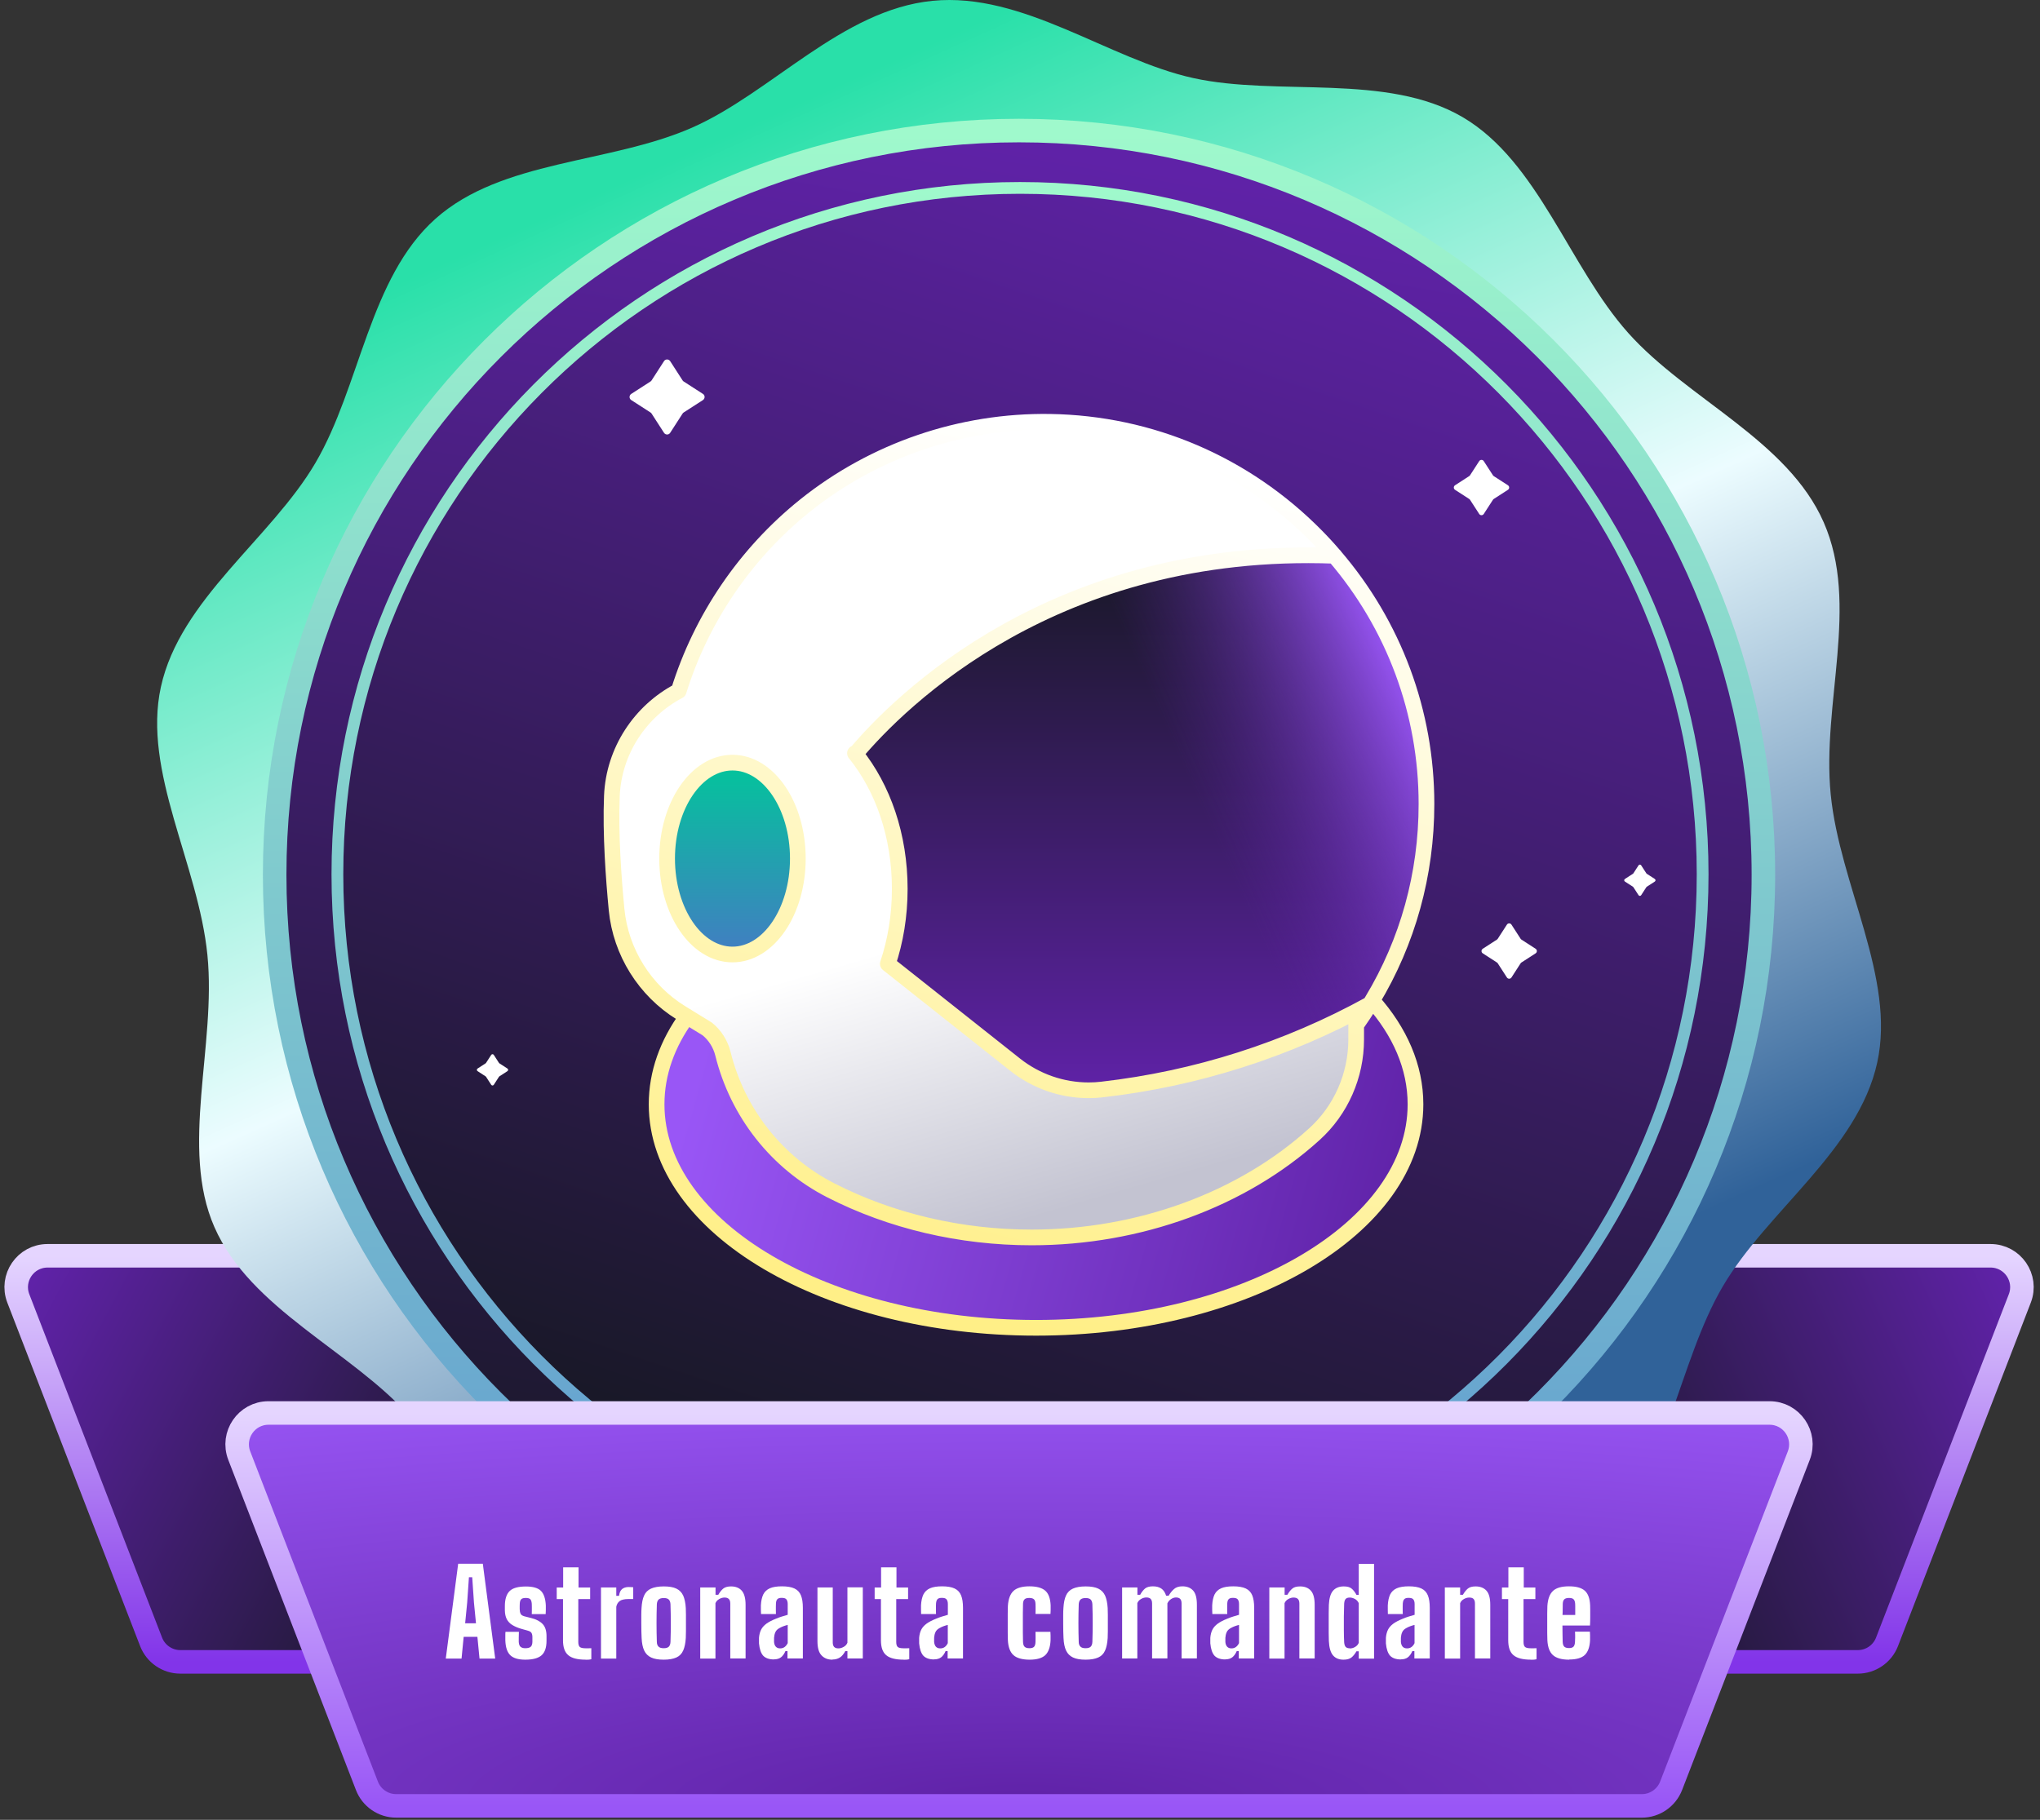 <svg width="260" height="232" viewBox="0 0 260 232" fill="none" xmlns="http://www.w3.org/2000/svg">
<rect x="0" y="0" width="260" height="232" fill="#333333" stroke="none"/>
<g id="Group 42582">
<g id="Group">
<path id="Vector" d="M65.655 164.095V207.865C65.655 210.075 63.865 211.865 61.655 211.865H22.985C21.335 211.865 19.845 210.845 19.255 209.305L2.335 165.535C1.325 162.915 3.255 160.095 6.065 160.095H61.655C63.865 160.095 65.655 161.885 65.655 164.095Z" fill="url(#paint0_linear_188_15675)" stroke="url(#paint1_linear_188_15675)" stroke-width="3" stroke-miterlimit="10"/>
<path id="Vector_2" d="M194.105 164.095V207.865C194.105 210.075 195.895 211.865 198.105 211.865H236.776C238.426 211.865 239.915 210.845 240.505 209.305L257.426 165.535C258.436 162.915 256.506 160.095 253.696 160.095H198.105C195.895 160.095 194.105 161.885 194.105 164.095Z" fill="url(#paint2_linear_188_15675)" stroke="url(#paint3_linear_188_15675)" stroke-width="3" stroke-miterlimit="10"/>
</g>
<path id="Vector_3" d="M140.916 222.925C129.336 224.075 118.466 215.445 107.666 213.075C96.866 210.705 83.016 213.775 73.346 208.095C63.675 202.415 59.776 189.015 52.236 180.575C44.776 172.205 31.926 166.915 27.326 156.435C22.886 146.315 27.586 133.335 26.436 121.755C25.286 110.175 18.136 98.375 20.506 87.575C22.956 76.395 34.516 68.695 40.196 59.025C45.926 49.265 47.045 35.435 55.495 27.895C63.946 20.355 77.696 20.885 88.176 16.285C98.296 11.845 107.266 1.255 118.846 0.105C130.426 -1.045 141.306 7.585 152.096 9.955C162.886 12.325 176.746 9.255 186.416 14.935C196.086 20.615 199.986 34.015 207.526 42.455C215.066 50.895 227.836 56.115 232.436 66.595C237.036 77.075 232.176 89.695 233.326 101.275C234.476 112.855 241.626 124.655 239.256 135.455C236.806 146.635 225.246 154.335 219.566 164.005C213.836 173.765 212.716 187.595 204.266 195.135C195.816 202.675 182.066 202.145 171.586 206.745C161.466 211.185 152.496 221.775 140.916 222.925Z" fill="url(#paint4_linear_188_15675)"/>
<path id="Vector_4" d="M129.876 206.385C182.271 206.385 224.746 163.91 224.746 111.515C224.746 59.119 182.271 16.645 129.876 16.645C77.481 16.645 35.006 59.119 35.006 111.515C35.006 163.91 77.481 206.385 129.876 206.385Z" fill="url(#paint5_linear_188_15675)"/>
<path id="Vector_5" d="M129.876 206.385C182.271 206.385 224.746 163.91 224.746 111.515C224.746 59.119 182.271 16.645 129.876 16.645C77.481 16.645 35.006 59.119 35.006 111.515C35.006 163.91 77.481 206.385 129.876 206.385Z" fill="url(#paint6_linear_188_15675)" stroke="url(#paint7_linear_188_15675)" stroke-width="3" stroke-miterlimit="10"/>
<path id="Vector_6" d="M130.002 198.957C178.051 198.957 217.002 159.782 217.002 111.457C217.002 63.132 178.051 23.957 130.002 23.957C81.953 23.957 43.002 63.132 43.002 111.457C43.002 159.782 81.953 198.957 130.002 198.957Z" fill="url(#paint8_linear_188_15675)" stroke="url(#paint9_linear_188_15675)" stroke-width="1.5" stroke-miterlimit="10"/>
<g id="Group_2">
<g id="Group_3">
<path id="Vector_7" d="M174.896 127.555C178.416 131.505 180.406 136.005 180.406 140.785C180.406 156.515 158.756 169.275 132.046 169.275C105.336 169.275 83.686 156.515 83.686 140.785C83.686 136.815 85.066 133.025 87.566 129.585L90.135 131.165C91.126 131.965 91.835 133.085 92.135 134.315C94.005 141.875 99.005 148.225 105.875 151.735C113.555 155.665 122.415 157.745 131.495 157.745C145.165 157.745 158.296 152.945 167.526 144.575C170.906 141.505 172.845 137.105 172.845 132.505V130.675C173.465 129.805 174.055 128.915 174.615 128.005C174.705 127.855 174.806 127.705 174.896 127.545V127.555Z" fill="url(#paint10_linear_188_15675)"/>
<path id="Vector_8" d="M93.355 121.685C97.956 121.685 101.685 116.21 101.685 109.455C101.685 102.701 97.956 97.225 93.355 97.225C88.755 97.225 85.025 102.701 85.025 109.455C85.025 116.21 88.755 121.685 93.355 121.685Z" fill="url(#paint11_linear_188_15675)"/>
<g id="Vector_9">
<path d="M181.816 102.485C181.816 111.455 179.436 120.015 174.896 127.555C174.806 127.705 174.706 127.855 174.616 128.015C164.056 133.835 152.456 137.535 140.466 138.905C139.896 138.975 139.326 139.005 138.756 139.005C135.366 139.005 132.066 137.865 129.386 135.745L113.166 122.895C114.146 119.975 114.686 116.755 114.686 113.345C114.686 106.555 112.546 100.495 109.036 96.115C114.656 89.435 134.466 69.535 170.106 70.865C177.686 79.695 181.826 90.805 181.826 102.495L181.816 102.485Z" fill="url(#paint12_linear_188_15675)"/>
<path d="M181.816 102.485C181.816 111.455 179.436 120.015 174.896 127.555C174.806 127.705 174.706 127.855 174.616 128.015C164.056 133.835 152.456 137.535 140.466 138.905C139.896 138.975 139.326 139.005 138.756 139.005C135.366 139.005 132.066 137.865 129.386 135.745L113.166 122.895C114.146 119.975 114.686 116.755 114.686 113.345C114.686 106.555 112.546 100.495 109.036 96.115C114.656 89.435 134.466 69.535 170.106 70.865C177.686 79.695 181.826 90.805 181.826 102.495L181.816 102.485Z" fill="url(#paint13_linear_188_15675)"/>
</g>
<path id="Vector_10" d="M109.025 96.105C112.535 100.485 114.675 106.545 114.675 113.335C114.675 116.745 114.135 119.965 113.155 122.885L129.375 135.735C132.055 137.855 135.365 138.995 138.745 138.995C139.315 138.995 139.885 138.965 140.455 138.895C152.445 137.525 164.055 133.825 174.605 128.005C174.045 128.905 173.455 129.795 172.835 130.675V132.505C172.835 137.115 170.895 141.515 167.515 144.575C158.295 152.945 145.155 157.745 131.485 157.745C122.405 157.745 113.545 155.665 105.865 151.735C99.005 148.225 93.995 141.875 92.125 134.315C91.815 133.075 91.115 131.965 90.125 131.165L87.555 129.585L86.796 129.115C82.175 126.275 79.106 121.365 78.576 115.965C78.195 112.025 77.775 106.315 77.975 101.455C78.215 95.725 81.585 90.655 86.495 88.075C89.365 78.835 94.985 70.555 102.595 64.445C111.405 57.385 122.485 53.595 133.815 53.765C146.646 53.965 158.695 59.125 167.755 68.325C168.565 69.145 169.336 69.985 170.076 70.855C134.446 69.525 114.635 89.425 109.005 96.105H109.025ZM101.685 109.455C101.685 102.705 97.955 97.225 93.355 97.225C88.755 97.225 85.025 102.705 85.025 109.455C85.025 116.205 88.755 121.685 93.355 121.685C97.955 121.685 101.685 116.215 101.685 109.455Z" fill="url(#paint14_linear_188_15675)"/>
</g>
<path id="Vector_11" d="M174.645 127.995C174.645 127.995 174.625 128.005 174.615 128.005C164.055 133.825 152.455 137.525 140.465 138.895C139.895 138.965 139.325 138.995 138.755 138.995C135.365 138.995 132.065 137.855 129.385 135.735L113.165 122.885M109.025 96.105C114.645 89.425 134.455 69.525 170.095 70.855M108.965 96.025C108.965 96.025 109.005 96.075 109.025 96.095C112.535 100.475 114.675 106.535 114.675 113.325C114.675 116.735 114.135 119.955 113.155 122.875M87.565 129.585C85.065 133.025 83.685 136.805 83.685 140.785C83.685 156.515 105.335 169.275 132.045 169.275C158.755 169.275 180.405 156.515 180.405 140.785C180.405 136.015 178.415 131.515 174.895 127.555M101.685 109.455C101.685 116.21 97.956 121.685 93.355 121.685C88.755 121.685 85.025 116.21 85.025 109.455C85.025 102.701 88.755 97.225 93.355 97.225C97.956 97.225 101.685 102.701 101.685 109.455ZM174.615 128.015C174.055 128.915 173.465 129.805 172.845 130.685V132.515C172.845 137.125 170.905 141.525 167.525 144.585C158.305 152.955 145.165 157.755 131.495 157.755C122.415 157.755 113.555 155.675 105.875 151.745C99.015 148.235 94.005 141.885 92.135 134.325C91.825 133.085 91.125 131.975 90.135 131.175L87.565 129.595L86.805 129.125C82.185 126.285 79.115 121.375 78.585 115.975C78.205 112.035 77.785 106.325 77.985 101.465C78.225 95.735 81.595 90.665 86.505 88.085C89.375 78.845 94.995 70.565 102.605 64.455C111.415 57.395 122.495 53.605 133.825 53.775C146.655 53.975 158.705 59.135 167.765 68.335C168.575 69.155 169.345 69.995 170.085 70.865C177.665 79.695 181.805 90.805 181.805 102.495C181.805 111.465 179.425 120.025 174.885 127.565C174.795 127.715 174.695 127.865 174.605 128.025L174.615 128.015Z" stroke="url(#paint15_linear_188_15675)" stroke-width="2" stroke-linecap="round" stroke-linejoin="round"/>
</g>
<path id="Vector_12" d="M209.255 230.225H50.495C48.845 230.225 47.355 229.205 46.765 227.665L30.495 185.575C29.485 182.955 31.415 180.135 34.225 180.135H225.525C228.335 180.135 230.265 182.955 229.255 185.575L212.985 227.665C212.385 229.205 210.905 230.225 209.255 230.225Z" fill="url(#paint16_radial_188_15675)" stroke="url(#paint17_linear_188_15675)" stroke-width="3" stroke-miterlimit="10"/>
<g id="Group_4">
<path id="Vector_13" d="M56.815 211.444L58.395 199.354H61.535L63.115 211.444H61.115L60.845 208.674H59.095L58.825 211.444H56.825H56.815ZM59.275 206.944H60.665L60.405 204.284L60.185 201.074H59.765L59.545 204.284L59.285 206.944H59.275Z" fill="white"/>
<path id="Vector_14" d="M66.955 211.585C66.065 211.585 65.425 211.395 65.035 211.015C64.645 210.635 64.435 210.005 64.405 209.115C64.405 208.935 64.405 208.735 64.405 208.515C64.405 208.295 64.405 208.125 64.425 208.035H66.135C66.125 208.305 66.115 208.545 66.115 208.775C66.115 209.005 66.115 209.185 66.115 209.325C66.135 209.615 66.205 209.825 66.345 209.945C66.485 210.065 66.685 210.125 66.945 210.125C67.265 210.125 67.495 210.065 67.635 209.945C67.775 209.825 67.845 209.615 67.855 209.325V208.695C67.855 208.485 67.815 208.315 67.745 208.185C67.665 208.055 67.535 207.965 67.335 207.905L66.355 207.625C65.925 207.495 65.565 207.335 65.265 207.145C64.965 206.955 64.745 206.715 64.585 206.415C64.435 206.115 64.355 205.745 64.345 205.305V204.765C64.345 203.865 64.555 203.225 64.955 202.835C65.355 202.445 66.045 202.255 67.035 202.255C67.935 202.255 68.575 202.445 68.945 202.815C69.315 203.185 69.525 203.815 69.565 204.675C69.575 204.845 69.575 205.045 69.565 205.275C69.555 205.505 69.555 205.675 69.545 205.775H67.775C67.775 205.665 67.775 205.525 67.785 205.345C67.785 205.165 67.785 204.995 67.785 204.835C67.785 204.665 67.785 204.545 67.775 204.455C67.755 204.185 67.695 203.995 67.595 203.885C67.485 203.775 67.305 203.715 67.025 203.715C66.735 203.715 66.535 203.765 66.425 203.885C66.315 203.995 66.255 204.185 66.245 204.455C66.245 204.585 66.245 204.675 66.235 204.745C66.235 204.815 66.235 204.945 66.235 205.125C66.235 205.355 66.275 205.555 66.345 205.715C66.415 205.875 66.575 205.985 66.825 206.055L67.695 206.275C68.345 206.435 68.835 206.695 69.165 207.045C69.495 207.395 69.655 207.915 69.655 208.585V209.165C69.655 210.035 69.445 210.655 69.025 211.025C68.605 211.395 67.915 211.585 66.945 211.585H66.955Z" fill="white"/>
<path id="Vector_15" d="M74.645 211.584C73.605 211.584 72.865 211.394 72.425 211.014C71.975 210.634 71.755 210.004 71.755 209.114V203.864H70.955V202.384H71.775V199.814H73.735V202.384H75.215V203.864H73.705V209.324C73.705 209.624 73.765 209.834 73.885 209.954C74.005 210.074 74.265 210.134 74.655 210.134C74.775 210.134 74.885 210.134 74.995 210.134C75.105 210.134 75.225 210.134 75.365 210.124V211.524C75.255 211.554 75.145 211.574 75.025 211.584C74.905 211.584 74.775 211.594 74.645 211.594V211.584Z" fill="white"/>
<path id="Vector_16" d="M76.595 211.444V202.374H78.545V203.444H78.895C78.955 203.024 79.085 202.734 79.295 202.574C79.505 202.414 79.775 202.324 80.095 202.324C80.215 202.324 80.335 202.324 80.445 202.334C80.555 202.344 80.645 202.354 80.705 202.354V203.854H80.125C79.585 203.854 79.195 203.944 78.975 204.114C78.755 204.284 78.605 204.524 78.545 204.844V211.444H76.595Z" fill="white"/>
<path id="Vector_17" d="M84.595 211.585C83.915 211.585 83.385 211.495 82.985 211.305C82.585 211.115 82.295 210.824 82.105 210.424C81.915 210.024 81.805 209.484 81.775 208.814C81.775 208.584 81.755 208.305 81.745 207.975C81.745 207.645 81.735 207.294 81.735 206.934C81.735 206.574 81.735 206.214 81.735 205.874C81.735 205.534 81.745 205.245 81.765 204.995C81.805 204.335 81.905 203.814 82.095 203.404C82.275 202.994 82.575 202.705 82.975 202.525C83.375 202.345 83.915 202.245 84.595 202.245C85.275 202.245 85.815 202.335 86.205 202.525C86.595 202.715 86.885 203.005 87.075 203.415C87.255 203.825 87.365 204.345 87.405 204.995C87.405 205.225 87.425 205.504 87.425 205.844C87.425 206.174 87.425 206.525 87.425 206.895C87.425 207.265 87.425 207.615 87.425 207.945C87.425 208.285 87.415 208.575 87.405 208.825C87.365 209.475 87.255 210.015 87.075 210.415C86.895 210.825 86.605 211.125 86.205 211.305C85.805 211.485 85.275 211.585 84.595 211.585ZM84.595 210.124C84.905 210.124 85.115 210.054 85.245 209.924C85.375 209.784 85.445 209.584 85.455 209.314C85.455 208.914 85.475 208.514 85.485 208.124C85.485 207.724 85.495 207.324 85.495 206.924C85.495 206.524 85.495 206.125 85.485 205.725C85.485 205.325 85.465 204.935 85.455 204.535C85.445 204.265 85.375 204.064 85.245 203.924C85.115 203.794 84.895 203.725 84.595 203.725C84.295 203.725 84.075 203.794 83.935 203.924C83.805 204.054 83.725 204.265 83.715 204.535C83.715 204.924 83.695 205.325 83.685 205.725C83.685 206.125 83.675 206.524 83.675 206.924C83.675 207.324 83.675 207.724 83.685 208.124C83.685 208.524 83.705 208.924 83.715 209.314C83.715 209.584 83.795 209.794 83.935 209.924C84.075 210.064 84.295 210.124 84.595 210.124Z" fill="white"/>
<path id="Vector_18" d="M89.245 211.445V202.374H91.195V203.314H91.545C91.745 202.974 91.955 202.705 92.175 202.525C92.395 202.345 92.725 202.245 93.165 202.245C93.755 202.245 94.215 202.425 94.535 202.785C94.855 203.145 95.025 203.754 95.025 204.594V211.434H93.075V204.434C93.075 204.164 93.015 203.974 92.885 203.844C92.755 203.714 92.575 203.665 92.335 203.665C92.115 203.665 91.895 203.725 91.665 203.855C91.435 203.985 91.275 204.155 91.185 204.385V211.445H89.235H89.245Z" fill="white"/>
<path id="Vector_19" d="M98.655 211.555C98.035 211.555 97.575 211.395 97.275 211.085C96.985 210.765 96.805 210.245 96.735 209.505C96.735 209.405 96.735 209.284 96.735 209.154C96.735 209.024 96.735 208.905 96.735 208.805C96.765 208.405 96.855 208.065 96.995 207.775C97.135 207.485 97.365 207.235 97.665 207.005C97.965 206.785 98.365 206.574 98.865 206.374C99.125 206.264 99.385 206.164 99.625 206.094C99.875 206.014 100.125 205.935 100.395 205.865V204.505C100.395 204.245 100.345 204.044 100.235 203.904C100.125 203.764 99.925 203.704 99.625 203.704C99.365 203.704 99.185 203.754 99.075 203.874C98.965 203.984 98.905 204.175 98.895 204.445C98.895 204.525 98.895 204.655 98.885 204.825C98.885 204.995 98.885 205.164 98.885 205.344C98.885 205.524 98.885 205.664 98.895 205.764H96.995C96.995 205.674 96.985 205.515 96.975 205.275C96.975 205.045 96.975 204.834 96.975 204.654C97.005 204.094 97.105 203.635 97.275 203.275C97.455 202.915 97.735 202.654 98.115 202.484C98.495 202.314 99.015 202.234 99.665 202.234C100.315 202.234 100.875 202.324 101.265 202.514C101.655 202.704 101.925 202.995 102.085 203.395C102.245 203.795 102.325 204.315 102.325 204.965V211.434H100.365V210.495H100.105C99.945 210.855 99.755 211.115 99.535 211.285C99.315 211.455 99.015 211.544 98.635 211.544L98.655 211.555ZM99.445 210.145C99.655 210.145 99.845 210.085 100.005 209.965C100.165 209.845 100.295 209.675 100.395 209.475V207.154C100.215 207.194 100.035 207.254 99.865 207.314C99.695 207.374 99.525 207.454 99.365 207.544C99.095 207.684 98.915 207.865 98.825 208.075C98.725 208.285 98.675 208.534 98.655 208.794V209.075C98.655 209.165 98.655 209.245 98.655 209.335C98.675 209.595 98.755 209.794 98.885 209.934C99.015 210.074 99.195 210.145 99.435 210.145H99.445Z" fill="white"/>
<path id="Vector_20" d="M106.095 211.585C105.515 211.585 105.045 211.405 104.705 211.035C104.355 210.675 104.186 210.065 104.186 209.215V202.374H106.135V209.374C106.135 209.644 106.196 209.835 106.316 209.965C106.436 210.085 106.615 210.145 106.855 210.145C107.075 210.145 107.296 210.084 107.526 209.954C107.756 209.824 107.915 209.654 108.005 209.424V202.365H109.965V211.434H108.005V210.495H107.735C107.525 210.875 107.296 211.154 107.036 211.314C106.776 211.474 106.465 211.564 106.105 211.564L106.095 211.585Z" fill="white"/>
<path id="Vector_21" d="M115.176 211.584C114.136 211.584 113.396 211.394 112.946 211.014C112.496 210.634 112.276 210.004 112.276 209.114V203.864H111.476V202.384H112.296V199.814H114.256V202.384H115.736V203.864H114.226V209.324C114.226 209.624 114.286 209.834 114.406 209.954C114.526 210.074 114.786 210.134 115.176 210.134C115.296 210.134 115.416 210.134 115.516 210.134C115.616 210.134 115.746 210.134 115.886 210.124V211.524C115.776 211.554 115.666 211.574 115.546 211.584C115.426 211.584 115.296 211.594 115.166 211.594L115.176 211.584Z" fill="white"/>
<path id="Vector_22" d="M119.066 211.555C118.446 211.555 117.986 211.395 117.686 211.085C117.396 210.765 117.216 210.245 117.146 209.505C117.146 209.405 117.146 209.284 117.146 209.154C117.146 209.024 117.146 208.905 117.146 208.805C117.176 208.405 117.266 208.065 117.406 207.775C117.546 207.485 117.776 207.235 118.076 207.005C118.376 206.785 118.776 206.574 119.276 206.374C119.536 206.264 119.796 206.164 120.036 206.094C120.286 206.014 120.536 205.935 120.806 205.865V204.505C120.806 204.245 120.756 204.044 120.646 203.904C120.536 203.764 120.336 203.704 120.036 203.704C119.776 203.704 119.595 203.754 119.485 203.874C119.375 203.984 119.316 204.175 119.296 204.445C119.296 204.525 119.296 204.655 119.286 204.825C119.286 204.995 119.286 205.164 119.286 205.344C119.286 205.524 119.286 205.664 119.296 205.764H117.396C117.396 205.674 117.395 205.515 117.385 205.275C117.385 205.045 117.385 204.834 117.385 204.654C117.415 204.094 117.516 203.635 117.686 203.275C117.866 202.915 118.146 202.654 118.526 202.484C118.906 202.314 119.426 202.234 120.076 202.234C120.726 202.234 121.286 202.324 121.676 202.514C122.066 202.704 122.335 202.995 122.495 203.395C122.655 203.795 122.735 204.315 122.735 204.965V211.434H120.776V210.495H120.516C120.356 210.855 120.166 211.115 119.946 211.285C119.726 211.455 119.426 211.544 119.046 211.544L119.066 211.555ZM119.855 210.145C120.065 210.145 120.256 210.085 120.416 209.965C120.576 209.845 120.706 209.675 120.796 209.475V207.154C120.616 207.194 120.436 207.254 120.266 207.314C120.096 207.374 119.926 207.454 119.766 207.544C119.496 207.684 119.315 207.865 119.225 208.075C119.125 208.285 119.076 208.534 119.056 208.794V209.075C119.056 209.165 119.056 209.245 119.056 209.335C119.086 209.595 119.156 209.794 119.286 209.934C119.416 210.074 119.595 210.145 119.835 210.145H119.855Z" fill="white"/>
<path id="Vector_23" d="M131.975 205.775C131.975 205.665 131.975 205.524 131.985 205.344C131.985 205.164 131.985 204.995 131.985 204.835C131.985 204.665 131.985 204.544 131.975 204.454C131.965 204.184 131.896 203.995 131.776 203.885C131.656 203.775 131.456 203.715 131.186 203.715C130.916 203.715 130.705 203.765 130.585 203.885C130.465 203.995 130.395 204.184 130.385 204.454C130.385 204.854 130.365 205.264 130.365 205.674C130.365 206.084 130.365 206.495 130.365 206.895C130.365 207.295 130.365 207.705 130.365 208.115C130.365 208.515 130.375 208.925 130.385 209.325C130.395 209.615 130.465 209.825 130.595 209.945C130.725 210.065 130.925 210.124 131.215 210.124C131.475 210.124 131.666 210.065 131.786 209.945C131.906 209.825 131.965 209.615 131.975 209.325C131.985 209.185 131.985 209.005 131.985 208.775C131.985 208.545 131.985 208.305 131.975 208.035H133.875C133.885 208.125 133.896 208.284 133.896 208.514C133.896 208.744 133.896 208.945 133.896 209.115C133.856 209.995 133.625 210.624 133.215 211.014C132.805 211.394 132.135 211.585 131.225 211.585C130.315 211.585 129.596 211.394 129.176 211.014C128.746 210.634 128.505 210.005 128.455 209.115C128.455 208.885 128.436 208.574 128.436 208.184C128.436 207.804 128.436 207.385 128.436 206.945C128.436 206.505 128.436 206.095 128.436 205.695C128.436 205.295 128.445 204.984 128.455 204.734C128.515 203.834 128.756 203.195 129.186 202.805C129.606 202.425 130.285 202.234 131.205 202.234C132.125 202.234 132.805 202.424 133.225 202.794C133.645 203.164 133.866 203.794 133.906 204.654C133.906 204.824 133.916 205.025 133.906 205.255C133.906 205.485 133.895 205.655 133.885 205.755H131.985L131.975 205.775Z" fill="white"/>
<path id="Vector_24" d="M138.365 211.585C137.685 211.585 137.155 211.495 136.755 211.305C136.355 211.115 136.065 210.824 135.875 210.424C135.685 210.024 135.575 209.484 135.545 208.814C135.545 208.584 135.525 208.305 135.515 207.975C135.515 207.645 135.505 207.294 135.505 206.934C135.505 206.574 135.505 206.214 135.505 205.874C135.505 205.534 135.515 205.245 135.535 204.995C135.575 204.335 135.675 203.814 135.865 203.404C136.045 202.994 136.345 202.705 136.745 202.525C137.145 202.345 137.685 202.245 138.365 202.245C139.045 202.245 139.585 202.335 139.975 202.525C140.365 202.715 140.655 203.005 140.845 203.415C141.025 203.825 141.135 204.345 141.175 204.995C141.175 205.225 141.195 205.504 141.195 205.844C141.195 206.174 141.195 206.525 141.195 206.895C141.195 207.265 141.195 207.615 141.195 207.945C141.195 208.285 141.185 208.575 141.175 208.825C141.135 209.475 141.025 210.015 140.845 210.415C140.665 210.825 140.375 211.125 139.975 211.305C139.575 211.485 139.045 211.585 138.365 211.585ZM138.365 210.124C138.675 210.124 138.885 210.054 139.015 209.924C139.145 209.784 139.215 209.584 139.225 209.314C139.225 208.914 139.245 208.514 139.255 208.124C139.255 207.724 139.265 207.324 139.265 206.924C139.265 206.524 139.265 206.125 139.255 205.725C139.255 205.325 139.235 204.935 139.225 204.535C139.215 204.265 139.145 204.064 139.015 203.924C138.885 203.794 138.665 203.725 138.365 203.725C138.065 203.725 137.845 203.794 137.705 203.924C137.575 204.054 137.495 204.265 137.485 204.535C137.485 204.924 137.465 205.325 137.455 205.725C137.455 206.125 137.445 206.524 137.445 206.924C137.445 207.324 137.445 207.724 137.455 208.124C137.455 208.524 137.475 208.924 137.485 209.314C137.485 209.584 137.565 209.794 137.705 209.924C137.845 210.064 138.065 210.124 138.365 210.124Z" fill="white"/>
<path id="Vector_25" d="M143.015 211.445V202.374H144.965V203.314H145.315C145.505 202.964 145.715 202.704 145.935 202.514C146.155 202.334 146.495 202.234 146.935 202.234C147.375 202.234 147.715 202.324 148.005 202.514C148.285 202.704 148.495 203.004 148.625 203.434H148.945C149.145 203.084 149.375 202.805 149.635 202.575C149.895 202.345 150.255 202.234 150.695 202.234C151.285 202.234 151.735 202.415 152.065 202.775C152.395 203.135 152.545 203.745 152.545 204.585V211.424H150.595V204.424C150.595 204.154 150.535 203.965 150.415 203.835C150.295 203.715 150.115 203.654 149.875 203.654C149.665 203.654 149.455 203.725 149.245 203.865C149.035 204.005 148.885 204.184 148.785 204.404V211.424H146.835V204.424C146.835 204.154 146.775 203.965 146.655 203.835C146.535 203.715 146.355 203.654 146.105 203.654C145.885 203.654 145.655 203.714 145.435 203.844C145.205 203.974 145.045 204.144 144.955 204.374V211.434H143.005L143.015 211.445Z" fill="white"/>
<path id="Vector_26" d="M156.175 211.555C155.555 211.555 155.095 211.395 154.795 211.085C154.505 210.765 154.325 210.245 154.255 209.505C154.255 209.405 154.255 209.284 154.255 209.154C154.255 209.024 154.255 208.905 154.255 208.805C154.285 208.405 154.375 208.065 154.515 207.775C154.655 207.485 154.885 207.235 155.185 207.005C155.485 206.785 155.885 206.574 156.385 206.374C156.645 206.264 156.905 206.164 157.145 206.094C157.395 206.014 157.645 205.935 157.915 205.865V204.505C157.915 204.245 157.865 204.044 157.755 203.904C157.645 203.764 157.445 203.704 157.145 203.704C156.885 203.704 156.705 203.754 156.595 203.874C156.485 203.984 156.425 204.175 156.415 204.445C156.415 204.525 156.415 204.655 156.405 204.825C156.405 204.995 156.405 205.164 156.405 205.344C156.405 205.524 156.405 205.664 156.415 205.764H154.515C154.515 205.674 154.505 205.515 154.495 205.275C154.495 205.045 154.495 204.834 154.495 204.654C154.525 204.094 154.625 203.635 154.795 203.275C154.975 202.915 155.255 202.654 155.635 202.484C156.015 202.314 156.535 202.234 157.185 202.234C157.835 202.234 158.395 202.324 158.785 202.514C159.175 202.704 159.445 202.995 159.605 203.395C159.765 203.795 159.845 204.315 159.845 204.965V211.434H157.885V210.495H157.625C157.465 210.855 157.275 211.115 157.055 211.285C156.835 211.455 156.535 211.544 156.155 211.544L156.175 211.555ZM156.965 210.145C157.175 210.145 157.365 210.085 157.525 209.965C157.685 209.845 157.815 209.675 157.915 209.475V207.154C157.735 207.194 157.555 207.254 157.385 207.314C157.215 207.374 157.045 207.454 156.885 207.544C156.615 207.684 156.435 207.865 156.345 208.075C156.245 208.285 156.195 208.534 156.175 208.794V209.075C156.175 209.165 156.175 209.245 156.175 209.335C156.195 209.595 156.275 209.794 156.405 209.934C156.535 210.074 156.715 210.145 156.955 210.145H156.965Z" fill="white"/>
<path id="Vector_27" d="M161.776 211.445V202.374H163.726V203.314H164.076C164.276 202.974 164.486 202.705 164.706 202.525C164.926 202.335 165.256 202.245 165.696 202.245C166.286 202.245 166.746 202.425 167.066 202.785C167.396 203.145 167.556 203.754 167.556 204.594V211.434H165.606V204.434C165.606 204.164 165.546 203.974 165.416 203.844C165.296 203.724 165.106 203.665 164.866 203.665C164.646 203.665 164.426 203.725 164.196 203.855C163.966 203.985 163.806 204.155 163.716 204.385V211.445H161.766H161.776Z" fill="white"/>
<path id="Vector_28" d="M171.245 211.585C170.655 211.585 170.205 211.405 169.895 211.035C169.585 210.675 169.405 210.065 169.365 209.215C169.365 208.935 169.345 208.594 169.345 208.184C169.345 207.774 169.345 207.364 169.345 206.924C169.345 206.484 169.345 206.064 169.345 205.654C169.345 205.244 169.355 204.894 169.365 204.594C169.405 203.744 169.585 203.145 169.905 202.785C170.225 202.424 170.685 202.245 171.265 202.245C171.715 202.245 172.045 202.335 172.265 202.525C172.485 202.705 172.695 202.975 172.885 203.325H173.175V199.365H175.125V211.454H173.175V210.514H172.885C172.685 210.854 172.475 211.125 172.245 211.305C172.015 211.485 171.675 211.585 171.235 211.585H171.245ZM172.035 210.154C172.265 210.154 172.485 210.095 172.705 209.965C172.925 209.835 173.085 209.664 173.175 209.434V204.385C173.075 204.155 172.925 203.985 172.705 203.855C172.485 203.735 172.255 203.665 172.035 203.665C171.795 203.665 171.615 203.724 171.505 203.844C171.395 203.964 171.335 204.164 171.315 204.434C171.295 204.934 171.285 205.485 171.275 206.075C171.275 206.675 171.275 207.255 171.275 207.835C171.275 208.415 171.295 208.925 171.315 209.365C171.335 209.635 171.395 209.824 171.505 209.954C171.615 210.074 171.795 210.135 172.035 210.135V210.154Z" fill="white"/>
<path id="Vector_29" d="M178.555 211.555C177.935 211.555 177.475 211.395 177.175 211.085C176.885 210.765 176.705 210.245 176.635 209.505C176.635 209.405 176.635 209.284 176.635 209.154C176.635 209.024 176.635 208.905 176.635 208.805C176.665 208.405 176.755 208.065 176.895 207.775C177.035 207.485 177.265 207.235 177.565 207.005C177.865 206.785 178.265 206.574 178.765 206.374C179.025 206.264 179.285 206.164 179.525 206.094C179.775 206.014 180.025 205.935 180.295 205.865V204.505C180.295 204.245 180.245 204.044 180.135 203.904C180.025 203.764 179.825 203.704 179.525 203.704C179.265 203.704 179.085 203.754 178.975 203.874C178.865 203.984 178.805 204.175 178.785 204.445C178.785 204.525 178.785 204.655 178.775 204.825C178.775 204.995 178.775 205.164 178.775 205.344C178.775 205.524 178.775 205.664 178.785 205.764H176.885C176.885 205.674 176.885 205.515 176.875 205.275C176.875 205.045 176.875 204.834 176.875 204.654C176.905 204.094 177.005 203.635 177.175 203.275C177.355 202.915 177.635 202.654 178.015 202.484C178.395 202.314 178.915 202.234 179.565 202.234C180.215 202.234 180.775 202.324 181.165 202.514C181.555 202.704 181.825 202.995 181.985 203.395C182.145 203.795 182.225 204.315 182.225 204.965V211.434H180.265V210.495H180.005C179.845 210.855 179.655 211.115 179.435 211.285C179.215 211.455 178.915 211.544 178.535 211.544L178.555 211.555ZM179.345 210.145C179.555 210.145 179.745 210.085 179.905 209.965C180.065 209.845 180.195 209.675 180.285 209.475V207.154C180.105 207.194 179.925 207.254 179.755 207.314C179.585 207.374 179.415 207.454 179.255 207.544C178.985 207.684 178.805 207.865 178.715 208.075C178.615 208.285 178.565 208.534 178.545 208.794V209.075C178.545 209.165 178.545 209.245 178.545 209.335C178.575 209.595 178.645 209.794 178.775 209.934C178.905 210.074 179.085 210.145 179.325 210.145H179.345Z" fill="white"/>
<path id="Vector_30" d="M184.146 211.445V202.374H186.095V203.314H186.446C186.646 202.974 186.856 202.705 187.076 202.525C187.296 202.335 187.636 202.245 188.066 202.245C188.656 202.245 189.116 202.425 189.446 202.785C189.776 203.145 189.936 203.754 189.936 204.594V211.434H187.985V204.434C187.985 204.164 187.926 203.974 187.806 203.844C187.686 203.714 187.495 203.665 187.245 203.665C187.025 203.665 186.806 203.725 186.576 203.855C186.346 203.985 186.185 204.155 186.095 204.385V211.445H184.146Z" fill="white"/>
<path id="Vector_31" d="M195.125 211.584C194.085 211.584 193.345 211.394 192.895 211.014C192.445 210.634 192.225 210.004 192.225 209.114V203.864H191.425V202.384H192.245V199.814H194.205V202.384H195.685V203.864H194.175V209.324C194.175 209.624 194.235 209.834 194.355 209.954C194.475 210.074 194.735 210.134 195.125 210.134C195.245 210.134 195.365 210.134 195.465 210.134C195.575 210.134 195.695 210.134 195.835 210.124V211.524C195.725 211.554 195.615 211.574 195.495 211.584C195.375 211.584 195.245 211.594 195.115 211.594L195.125 211.584Z" fill="white"/>
<path id="Vector_32" d="M199.995 211.585C199.055 211.585 198.365 211.394 197.935 211.014C197.505 210.634 197.265 210.005 197.215 209.115C197.215 208.885 197.195 208.574 197.195 208.184C197.195 207.804 197.195 207.385 197.195 206.945C197.195 206.505 197.195 206.095 197.195 205.695C197.195 205.295 197.205 204.984 197.215 204.734C197.275 203.834 197.515 203.195 197.945 202.805C198.375 202.415 199.045 202.234 199.975 202.234C200.905 202.234 201.565 202.424 201.985 202.794C202.405 203.164 202.625 203.794 202.665 204.654C202.665 204.774 202.665 204.974 202.675 205.264C202.675 205.544 202.675 205.865 202.675 206.225C202.675 206.575 202.665 206.914 202.645 207.234H199.135C199.135 207.584 199.135 207.925 199.145 208.275C199.145 208.615 199.155 208.965 199.165 209.305C199.175 209.595 199.245 209.804 199.365 209.924C199.485 210.044 199.695 210.105 199.985 210.105C200.245 210.105 200.435 210.044 200.545 209.924C200.655 209.804 200.725 209.595 200.735 209.305C200.735 209.165 200.755 208.985 200.755 208.755C200.755 208.525 200.755 208.284 200.735 208.014H202.635C202.635 208.114 202.655 208.275 202.655 208.495C202.655 208.715 202.655 208.924 202.655 209.094C202.615 209.974 202.385 210.605 201.975 210.995C201.565 211.375 200.905 211.564 199.985 211.564L199.995 211.585ZM199.145 205.885H200.765V205.264C200.765 205.064 200.765 204.895 200.765 204.755C200.765 204.615 200.765 204.514 200.755 204.454C200.735 204.194 200.675 204.005 200.555 203.885C200.435 203.765 200.245 203.715 199.975 203.715C199.695 203.715 199.495 203.775 199.375 203.885C199.255 204.005 199.185 204.184 199.175 204.454C199.175 204.704 199.175 204.944 199.165 205.174C199.165 205.414 199.165 205.645 199.145 205.885Z" fill="white"/>
</g>
<path id="Vector_33" d="M192.637 117.875L193.807 119.685C193.807 119.685 193.867 119.765 193.907 119.785L195.717 120.955C195.927 121.095 195.927 121.395 195.717 121.535L193.907 122.705C193.907 122.705 193.827 122.765 193.807 122.805L192.637 124.615C192.497 124.825 192.197 124.825 192.057 124.615L190.887 122.805C190.887 122.805 190.827 122.725 190.787 122.705L188.977 121.535C188.767 121.395 188.767 121.095 188.977 120.955L190.787 119.785C190.787 119.785 190.867 119.725 190.887 119.685L192.057 117.875C192.197 117.665 192.497 117.665 192.637 117.875Z" fill="white"/>
<path id="Vector_34" d="M189.106 58.785L190.277 60.594C190.277 60.594 190.336 60.675 190.376 60.694L192.187 61.864C192.397 62.005 192.397 62.304 192.187 62.444L190.376 63.614C190.376 63.614 190.297 63.675 190.277 63.715L189.106 65.525C188.966 65.734 188.667 65.734 188.527 65.525L187.356 63.715C187.356 63.715 187.296 63.635 187.256 63.614L185.447 62.444C185.237 62.304 185.237 62.005 185.447 61.864L187.256 60.694C187.256 60.694 187.336 60.635 187.356 60.594L188.527 58.785C188.667 58.575 188.966 58.575 189.106 58.785Z" fill="white"/>
<path id="Vector_35" d="M85.416 46.045L86.996 48.495C87.036 48.555 87.076 48.595 87.136 48.635L89.586 50.215C89.876 50.395 89.876 50.815 89.586 51.005L87.136 52.585C87.076 52.625 87.036 52.665 86.996 52.725L85.416 55.175C85.236 55.465 84.816 55.465 84.626 55.175L83.046 52.725C83.006 52.665 82.966 52.625 82.906 52.585L80.456 51.005C80.166 50.825 80.166 50.405 80.456 50.215L82.906 48.635C82.966 48.595 83.006 48.555 83.046 48.495L84.626 46.045C84.806 45.755 85.226 45.755 85.416 46.045Z" fill="white"/>
<path id="Vector_36" d="M209.167 110.315L209.827 111.335C209.827 111.335 209.857 111.375 209.887 111.395L210.907 112.055C211.027 112.135 211.027 112.305 210.907 112.385L209.887 113.045C209.887 113.045 209.847 113.075 209.827 113.105L209.167 114.125C209.087 114.245 208.917 114.245 208.837 114.125L208.177 113.105C208.177 113.105 208.147 113.065 208.117 113.045L207.097 112.385C206.977 112.305 206.977 112.135 207.097 112.055L208.117 111.395C208.117 111.395 208.157 111.365 208.177 111.335L208.837 110.315C208.917 110.195 209.087 110.195 209.167 110.315Z" fill="white"/>
<path id="Vector_37" d="M62.935 134.485L63.595 135.505C63.595 135.505 63.625 135.545 63.655 135.565L64.675 136.225C64.795 136.305 64.795 136.475 64.675 136.555L63.655 137.215C63.655 137.215 63.615 137.245 63.595 137.275L62.935 138.295C62.855 138.415 62.685 138.415 62.605 138.295L61.946 137.275C61.946 137.275 61.915 137.235 61.885 137.215L60.865 136.555C60.745 136.475 60.745 136.305 60.865 136.225L61.885 135.565C61.885 135.565 61.925 135.535 61.946 135.505L62.605 134.485C62.685 134.365 62.855 134.365 62.935 134.485Z" fill="white"/>
</g>
<defs>
<linearGradient id="paint0_linear_188_15675" x1="66.066" y1="192" x2="6.065" y2="160" gradientUnits="userSpaceOnUse">
<stop stop-color="#181826"/>
<stop offset="1" stop-color="#5F22A7"/>
</linearGradient>
<linearGradient id="paint1_linear_188_15675" x1="33.859" y1="160.095" x2="33.859" y2="211.865" gradientUnits="userSpaceOnUse">
<stop stop-color="#E5D5FF"/>
<stop offset="1" stop-color="#8234E9"/>
</linearGradient>
<linearGradient id="paint2_linear_188_15675" x1="198.056" y1="195.5" x2="258.056" y2="168.5" gradientUnits="userSpaceOnUse">
<stop stop-color="#181826"/>
<stop offset="1" stop-color="#5F22A7"/>
</linearGradient>
<linearGradient id="paint3_linear_188_15675" x1="225.901" y1="160.095" x2="225.901" y2="211.865" gradientUnits="userSpaceOnUse">
<stop stop-color="#E5D5FF"/>
<stop offset="1" stop-color="#8234E9"/>
</linearGradient>
<linearGradient id="paint4_linear_188_15675" x1="92.502" y1="10.457" x2="167.502" y2="176.957" gradientUnits="userSpaceOnUse">
<stop offset="0.034" stop-color="#29E0A9"/>
<stop offset="0.531" stop-color="#ECFCFF"/>
<stop offset="1" stop-color="#306299"/>
</linearGradient>
<linearGradient id="paint5_linear_188_15675" x1="129.876" y1="16.645" x2="129.876" y2="206.385" gradientUnits="userSpaceOnUse">
<stop stop-color="#181826"/>
<stop offset="1" stop-color="#5F22A7"/>
</linearGradient>
<linearGradient id="paint6_linear_188_15675" x1="161.002" y1="23.957" x2="129.876" y2="206.385" gradientUnits="userSpaceOnUse">
<stop stop-color="#5F22A7"/>
<stop offset="1" stop-color="#181826"/>
</linearGradient>
<linearGradient id="paint7_linear_188_15675" x1="129.876" y1="16.645" x2="129.876" y2="206.385" gradientUnits="userSpaceOnUse">
<stop stop-color="#9FF9CC"/>
<stop offset="1" stop-color="#619BD0"/>
</linearGradient>
<linearGradient id="paint8_linear_188_15675" x1="187.502" y1="27.957" x2="130.002" y2="198.957" gradientUnits="userSpaceOnUse">
<stop stop-color="#5F22A7"/>
<stop offset="1" stop-color="#181826"/>
</linearGradient>
<linearGradient id="paint9_linear_188_15675" x1="130.002" y1="23.957" x2="130.002" y2="198.957" gradientUnits="userSpaceOnUse">
<stop stop-color="#9FF9CC"/>
<stop offset="1" stop-color="#619BD0"/>
</linearGradient>
<linearGradient id="paint10_linear_188_15675" x1="89.016" y1="136.005" x2="177.516" y2="161.005" gradientUnits="userSpaceOnUse">
<stop stop-color="#9956F6"/>
<stop offset="1" stop-color="#5F22A7"/>
</linearGradient>
<linearGradient id="paint11_linear_188_15675" x1="93.355" y1="97.225" x2="93.355" y2="121.685" gradientUnits="userSpaceOnUse">
<stop stop-color="#02C59B"/>
<stop offset="1" stop-color="#427DC2"/>
</linearGradient>
<linearGradient id="paint12_linear_188_15675" x1="145.431" y1="70.802" x2="145.431" y2="139.005" gradientUnits="userSpaceOnUse">
<stop stop-color="#181826"/>
<stop offset="1" stop-color="#5F22A7"/>
</linearGradient>
<linearGradient id="paint13_linear_188_15675" x1="182.002" y1="92.457" x2="154.002" y2="104.957" gradientUnits="userSpaceOnUse">
<stop stop-color="#9956F6"/>
<stop offset="1" stop-color="#5F22A7" stop-opacity="0"/>
</linearGradient>
<linearGradient id="paint14_linear_188_15675" x1="112.002" y1="121.457" x2="122.502" y2="157.957" gradientUnits="userSpaceOnUse">
<stop stop-color="white"/>
<stop offset="1" stop-color="#C3C3D1"/>
</linearGradient>
<linearGradient id="paint15_linear_188_15675" x1="156.5" y1="60" x2="132.046" y2="169.275" gradientUnits="userSpaceOnUse">
<stop stop-color="white"/>
<stop offset="1" stop-color="#FFEF87"/>
</linearGradient>
<radialGradient id="paint16_radial_188_15675" cx="0" cy="0" r="1" gradientUnits="userSpaceOnUse" gradientTransform="translate(130.226 230) rotate(90) scale(56.5 278.041)">
<stop stop-color="#5F22A7"/>
<stop offset="1" stop-color="#9956F6"/>
</radialGradient>
<linearGradient id="paint17_linear_188_15675" x1="129.875" y1="180.135" x2="129.875" y2="230.225" gradientUnits="userSpaceOnUse">
<stop stop-color="#E5D5FF"/>
<stop offset="1" stop-color="#9956F6"/>
</linearGradient>
</defs>
</svg>
